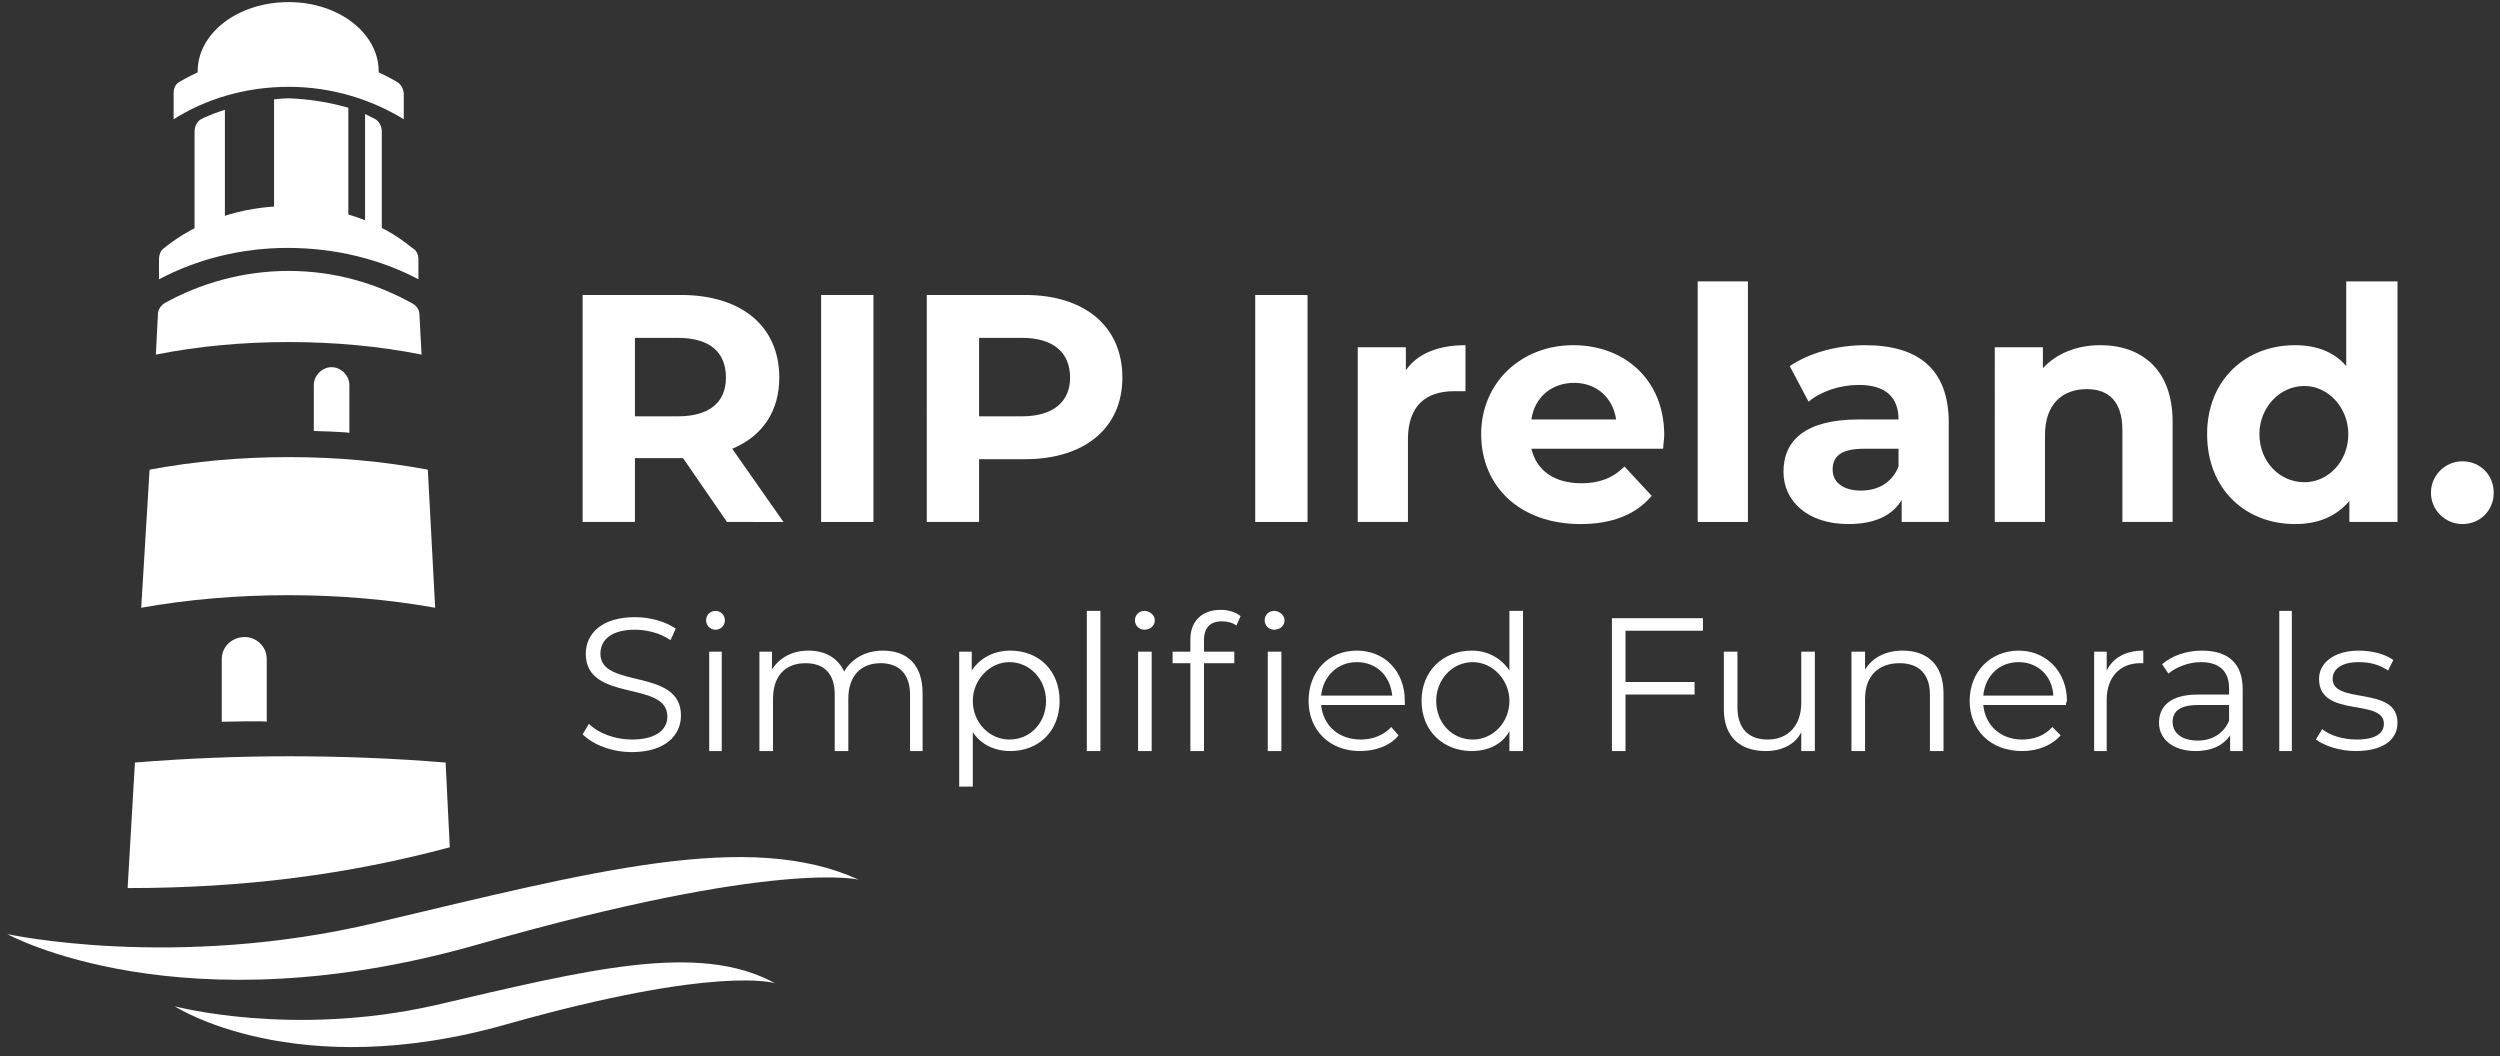 <?xml version="1.0" encoding="UTF-8" standalone="no"?> <svg xmlns:inkscape="http://www.inkscape.org/namespaces/inkscape" xmlns:sodipodi="http://sodipodi.sourceforge.net/DTD/sodipodi-0.dtd" xmlns="http://www.w3.org/2000/svg" xmlns:svg="http://www.w3.org/2000/svg" version="1.2" viewBox="0 0 239 101" width="239" height="101" id="svg39" sodipodi:docname="rip-logo.svg"><rect x="0" y="0" width="239" height="101" fill="#333333" stroke="none"/><defs id="defs39"></defs><title id="title1">New Project</title><style id="style1"> .s0 { fill: #4a2352 } </style><g id="Folder 2"><g id="Folder 1" style="fill:#ffffff;fill-opacity:1"><g id="&lt;Group&gt;" style="fill:#ffffff;fill-opacity:1"><path id="&lt;Compound Path&gt;" class="s0" d="m 55.7,70.2 0.6,-1 c 0.9,0.9 2.5,1.5 4.1,1.5 2.4,0 3.4,-1 3.4,-2.2 0,-3.5 -7.8,-1.3 -7.8,-6 0,-1.9 1.5,-3.5 4.7,-3.5 1.4,0 2.9,0.4 3.9,1.1 l -0.5,1.1 c -1,-0.7 -2.3,-1 -3.4,-1 -2.3,0 -3.3,1 -3.3,2.3 0,3.4 7.7,1.3 7.7,5.9 0,1.9 -1.5,3.5 -4.7,3.5 -1.9,0 -3.7,-0.7 -4.7,-1.7 z" style="fill:#ffffff;fill-opacity:1"></path><path id="path1" class="s0" d="m 67.5,59.3 c 0,-0.5 0.4,-0.9 0.9,-0.9 0.5,0 0.9,0.4 0.9,0.9 0,0.5 -0.4,0.9 -0.9,0.9 -0.5,0 -0.9,-0.4 -0.9,-0.9 z m 0.3,3 H 69 v 9.5 h -1.2 z" style="fill:#ffffff;fill-opacity:1"></path><path id="path2" class="s0" d="m 88.2,66.3 v 5.5 H 87 v -5.4 c 0,-2 -1.1,-3 -2.8,-3 -1.9,0 -3.1,1.2 -3.1,3.4 v 5 h -1.3 v -5.4 c 0,-2 -1,-3 -2.8,-3 -1.9,0 -3.1,1.2 -3.1,3.4 v 5 h -1.3 v -9.5 h 1.2 V 64 c 0.7,-1.1 1.9,-1.8 3.5,-1.8 1.6,0 2.8,0.7 3.4,2 0.7,-1.2 2,-2 3.7,-2 2.3,0 3.8,1.3 3.8,4.1 z" style="fill:#ffffff;fill-opacity:1"></path><path id="path3" fill-rule="evenodd" class="s0" d="m 101.3,67 c 0,2.9 -2,4.8 -4.7,4.8 -1.5,0 -2.8,-0.6 -3.6,-1.8 v 5.2 H 91.7 V 62.3 h 1.2 v 1.8 c 0.8,-1.2 2.1,-1.9 3.7,-1.9 2.7,0 4.7,1.9 4.7,4.8 z m -1.3,0 c 0,-2 -1.5,-3.7 -3.5,-3.7 -1.9,0 -3.5,1.7 -3.5,3.7 0,2.1 1.6,3.7 3.5,3.7 2,0 3.5,-1.6 3.5,-3.7 z" style="fill:#ffffff;fill-opacity:1"></path><path id="path4" class="s0" d="m 103.9,58.4 h 1.3 v 13.4 h -1.3 z" style="fill:#ffffff;fill-opacity:1"></path><path id="path5" class="s0" d="m 108.5,59.3 c 0,-0.5 0.4,-0.9 0.9,-0.9 0.5,0 1,0.4 1,0.9 0,0.5 -0.4,0.9 -1,0.9 -0.5,0 -0.9,-0.4 -0.9,-0.9 z m 0.3,3 h 1.3 v 9.5 h -1.3 z" style="fill:#ffffff;fill-opacity:1"></path><path id="path6" class="s0" d="m 116.7,58.3 c 0.7,0 1.4,0.2 1.9,0.6 l -0.4,0.9 c -0.4,-0.3 -0.9,-0.4 -1.4,-0.4 -1.1,0 -1.7,0.6 -1.7,1.8 v 1.1 h 2.9 v 1.1 h -2.9 v 8.4 h -1.3 v -8.4 h -1.7 v -1.1 h 1.7 v -1.2 c 0,-1.7 1.1,-2.8 2.9,-2.8 z m 6.1,1 c 0,0.5 -0.4,0.9 -1,0.9 -0.5,0 -0.9,-0.4 -0.9,-0.9 0,-0.5 0.4,-0.9 0.9,-0.9 0.5,0 1,0.4 1,0.9 z m -1.6,3 h 1.3 v 9.5 h -1.3 z" style="fill:#ffffff;fill-opacity:1"></path><path id="path7" fill-rule="evenodd" class="s0" d="m 134.3,67.4 h -8 c 0.2,2 1.7,3.3 3.8,3.3 1.1,0 2.2,-0.4 2.9,-1.2 l 0.7,0.8 c -0.8,1 -2.2,1.5 -3.7,1.5 -2.9,0 -4.9,-2 -4.9,-4.8 0,-2.8 1.9,-4.8 4.6,-4.8 2.7,0 4.6,2 4.6,4.8 q 0,0.2 0,0.4 z m -8,-0.9 h 6.8 c -0.2,-1.9 -1.5,-3.2 -3.4,-3.2 -1.8,0 -3.2,1.3 -3.4,3.2 z" style="fill:#ffffff;fill-opacity:1"></path><path id="path8" fill-rule="evenodd" class="s0" d="m 145.6,58.4 v 13.4 h -1.3 v -1.9 c -0.7,1.3 -2.1,1.9 -3.6,1.9 -2.7,0 -4.8,-1.9 -4.8,-4.8 0,-2.9 2.1,-4.8 4.8,-4.8 1.5,0 2.8,0.7 3.6,1.9 v -5.7 z m -1.3,8.6 c 0,-2 -1.6,-3.7 -3.5,-3.7 -2,0 -3.5,1.7 -3.5,3.7 0,2.1 1.5,3.7 3.5,3.7 1.9,0 3.5,-1.6 3.5,-3.7 z" style="fill:#ffffff;fill-opacity:1"></path><path id="path9" class="s0" d="m 155.4,60.3 v 4.9 h 6.6 v 1.2 h -6.6 v 5.4 h -1.3 V 59.1 h 8.7 v 1.2 z" style="fill:#ffffff;fill-opacity:1"></path><path id="path10" class="s0" d="m 173.5,62.3 v 9.5 h -1.3 V 70 c -0.6,1.2 -1.9,1.8 -3.4,1.8 -2.4,0 -4,-1.3 -4,-4 v -5.5 h 1.3 v 5.3 c 0,2.1 1.1,3.1 2.9,3.1 1.9,0 3.2,-1.3 3.2,-3.5 v -4.9 z" style="fill:#ffffff;fill-opacity:1"></path><path id="path11" class="s0" d="m 185.8,66.3 v 5.5 h -1.3 v -5.4 c 0,-2 -1.1,-3 -2.9,-3 -2,0 -3.3,1.2 -3.3,3.4 v 5 H 177 v -9.5 h 1.3 V 64 c 0.7,-1.1 1.9,-1.8 3.6,-1.8 2.3,0 3.9,1.3 3.9,4.1 z" style="fill:#ffffff;fill-opacity:1"></path><path id="path12" fill-rule="evenodd" class="s0" d="m 197.5,67.4 h -7.9 c 0.2,2 1.7,3.3 3.7,3.3 1.2,0 2.2,-0.4 2.9,-1.2 l 0.8,0.8 c -0.9,1 -2.2,1.5 -3.7,1.5 -3,0 -5,-2 -5,-4.8 0,-2.8 2,-4.8 4.7,-4.8 2.6,0 4.6,2 4.6,4.8 q -0.1,0.2 -0.1,0.4 z m -7.9,-0.9 h 6.7 c -0.1,-1.9 -1.5,-3.2 -3.3,-3.2 -1.9,0 -3.2,1.3 -3.4,3.2 z" style="fill:#ffffff;fill-opacity:1"></path><path id="path13" class="s0" d="m 204.9,62.2 v 1.2 q -0.1,0 -0.3,0 c -1.9,0 -3.2,1.3 -3.2,3.5 v 4.9 h -1.2 v -9.5 h 1.2 v 1.8 c 0.6,-1.2 1.8,-1.9 3.5,-1.9 z" style="fill:#ffffff;fill-opacity:1"></path><path id="path14" fill-rule="evenodd" class="s0" d="m 214.4,65.9 v 5.9 h -1.2 v -1.5 c -0.6,0.9 -1.7,1.5 -3.3,1.5 -2.1,0 -3.5,-1.1 -3.5,-2.7 0,-1.5 1,-2.7 3.7,-2.7 h 3 v -0.6 c 0,-1.6 -0.9,-2.5 -2.7,-2.5 -1.2,0 -2.4,0.5 -3.1,1.1 l -0.6,-0.9 c 0.9,-0.8 2.3,-1.3 3.8,-1.3 2.5,0 3.9,1.2 3.9,3.7 z m -1.3,3 v -1.5 h -3 c -1.8,0 -2.4,0.7 -2.4,1.6 0,1.1 0.9,1.8 2.4,1.8 1.4,0 2.5,-0.7 3,-1.9 z" style="fill:#ffffff;fill-opacity:1"></path><path id="path15" class="s0" d="m 217.9,58.4 h 1.2 v 13.4 h -1.2 z" style="fill:#ffffff;fill-opacity:1"></path><path id="path16" class="s0" d="m 221.4,70.7 0.6,-1 c 0.7,0.6 2,1 3.3,1 1.8,0 2.6,-0.6 2.6,-1.5 0,-2.5 -6.2,-0.5 -6.2,-4.3 0,-1.5 1.4,-2.7 3.8,-2.7 1.2,0 2.5,0.3 3.3,0.9 l -0.5,1 c -0.9,-0.6 -1.8,-0.8 -2.8,-0.8 -1.7,0 -2.5,0.7 -2.5,1.6 0,2.5 6.2,0.6 6.2,4.2 0,1.7 -1.5,2.7 -4,2.7 -1.5,0 -3,-0.5 -3.8,-1.1 z" style="fill:#ffffff;fill-opacity:1"></path></g><g id="g27" style="fill:#ffffff;fill-opacity:1"><path id="path17" fill-rule="evenodd" class="s0" d="m 69.5,49.9 -4.2,-6.1 h -4.6 v 6.1 h -5 V 28.2 h 9.4 c 5.8,0 9.4,3 9.4,7.9 0,3.2 -1.6,5.6 -4.5,6.8 l 4.9,7 z M 64.8,32.3 h -4.1 v 7.5 h 4.1 c 3.1,0 4.6,-1.4 4.6,-3.7 0,-2.4 -1.5,-3.8 -4.6,-3.8 z" style="fill:#ffffff;fill-opacity:1"></path><path id="path18" class="s0" d="m 78.5,28.2 h 5 v 21.7 h -5 z" style="fill:#ffffff;fill-opacity:1"></path><path id="path19" fill-rule="evenodd" class="s0" d="m 107.3,36.1 c 0,4.8 -3.6,7.8 -9.3,7.8 h -4.4 v 6 h -5 V 28.2 H 98 c 5.7,0 9.3,3 9.3,7.9 z m -5,0 c 0,-2.4 -1.6,-3.8 -4.6,-3.8 h -4.1 v 7.5 h 4.1 c 3,0 4.6,-1.4 4.6,-3.7 z" style="fill:#ffffff;fill-opacity:1"></path><path id="path20" class="s0" d="m 120,28.2 h 5 v 21.7 h -5 z" style="fill:#ffffff;fill-opacity:1"></path><path id="path21" class="s0" d="m 140.1,33 v 4.4 c -0.4,0 -0.7,0 -1.1,0 -2.7,0 -4.4,1.4 -4.4,4.6 v 7.9 h -4.8 V 33.2 h 4.6 v 2.2 c 1.1,-1.6 3.1,-2.4 5.7,-2.4 z" style="fill:#ffffff;fill-opacity:1"></path><path id="path22" fill-rule="evenodd" class="s0" d="m 159,42.9 h -12.6 c 0.5,2.1 2.2,3.3 4.8,3.3 1.7,0 3,-0.5 4.1,-1.6 l 2.6,2.8 c -1.5,1.8 -3.8,2.7 -6.8,2.7 -5.8,0 -9.5,-3.6 -9.5,-8.6 0,-4.9 3.8,-8.5 8.8,-8.5 4.9,0 8.7,3.3 8.7,8.6 0,0.4 -0.1,0.9 -0.1,1.3 z m -12.6,-2.8 h 8.1 c -0.3,-2.1 -1.9,-3.5 -4,-3.5 -2.2,0 -3.8,1.4 -4.1,3.5 z" style="fill:#ffffff;fill-opacity:1"></path><path id="path23" class="s0" d="m 162.3,26.9 h 4.8 v 23 h -4.8 z" style="fill:#ffffff;fill-opacity:1"></path><path id="path24" fill-rule="evenodd" class="s0" d="m 186.3,40.4 v 9.5 h -4.5 v -2.1 c -0.9,1.5 -2.6,2.3 -5.1,2.3 -3.9,0 -6.2,-2.2 -6.2,-5 0,-3 2.1,-5 7.2,-5 h 3.8 c 0,-2.1 -1.2,-3.3 -3.8,-3.3 -1.8,0 -3.6,0.6 -4.8,1.6 L 171.1,35 c 1.9,-1.3 4.6,-2 7.2,-2 5.1,0 8,2.3 8,7.4 z m -4.8,4.2 v -1.7 h -3.3 c -2.3,0 -3,0.8 -3,2 0,1.2 1,2 2.7,2 1.7,0 3,-0.8 3.6,-2.3 z" style="fill:#ffffff;fill-opacity:1"></path><path id="path25" class="s0" d="m 207.7,40.3 v 9.6 h -4.8 v -8.8 c 0,-2.7 -1.3,-3.9 -3.4,-3.9 -2.3,0 -4,1.4 -4,4.4 v 8.3 h -4.8 V 33.2 h 4.6 v 2 c 1.3,-1.4 3.2,-2.2 5.5,-2.2 3.9,0 6.9,2.3 6.9,7.3 z" style="fill:#ffffff;fill-opacity:1"></path><path id="path26" fill-rule="evenodd" class="s0" d="m 229.2,26.9 v 23 h -4.6 v -2 c -1.3,1.5 -3,2.2 -5.2,2.2 -4.7,0 -8.4,-3.3 -8.4,-8.6 0,-5.2 3.7,-8.5 8.4,-8.5 2,0 3.7,0.6 4.9,2 v -8.1 z m -4.7,14.6 c 0,-2.5 -1.9,-4.6 -4.2,-4.6 -2.4,0 -4.3,2.1 -4.3,4.6 0,2.6 1.9,4.6 4.3,4.6 2.3,0 4.2,-2 4.2,-4.6 z" style="fill:#ffffff;fill-opacity:1"></path><path id="path27" class="s0" d="m 235.4,50.1 c -1.6,0 -3,-1.3 -3,-3 0,-1.7 1.4,-3 3,-3 1.7,0 3,1.3 3,3 0,1.7 -1.3,3 -3,3 z" style="fill:#ffffff;fill-opacity:1"></path></g></g><g id="g39"><path id="&lt;Path&gt;" class="s0" d="m 33.4,41.4 v -4.6 c 0,-0.9 -0.8,-1.7 -1.7,-1.7 -0.9,0 -1.7,0.8 -1.7,1.7 v 4.4 c 0,0 3.5,0.1 3.4,0.2 z" style="fill:#ffffff;fill-opacity:1"></path><path id="path28" class="s0" d="m 25.5,69 v -6 c 0,-1.2 -1,-2.1 -2.1,-2.1 -1.2,0 -2.2,0.9 -2.2,2.1 v 6 c 0,0 4.3,-0.1 4.3,0 z" style="fill:#ffffff;fill-opacity:1"></path><path id="path29" class="s0" d="m 36.2,7.5 c 0.2,0.1 0,-0.4 0,-0.7 0,-3.6 -3.8,-6.6 -8.6,-6.6 -4.9,0 -8.7,3 -8.7,6.6 q 0,0.5 0,0.9 c 0,0 8.3,-2.7 17.3,-0.2 z" style="fill:#ffffff;fill-opacity:1"></path><path id="path30" class="s0" d="m 12.9,72.9 -0.7,12 C 23.4,84.9 33.3,83.6 43,81 l -0.4,-8.1 q -7.3,-0.6 -14.9,-0.6 -7.5,0 -14.8,0.6 z" style="fill:#ffffff;fill-opacity:1"></path><path id="path31" class="s0" d="m 14.9,33.9 c 4,-0.8 8.3,-1.2 12.7,-1.2 4.4,0 8.7,0.4 12.7,1.2 L 40.1,30.1 C 40.1,29.6 39.8,29.2 39.4,29 36,27.1 32,25.9 27.6,25.9 c -4.4,0 -8.5,1.2 -11.9,3.1 -0.3,0.2 -0.6,0.6 -0.6,1 z" style="fill:#ffffff;fill-opacity:1"></path><path id="path32" class="s0" d="m 27.5,23.7 c 4.6,0 8.9,1.1 12.5,3 v -1.9 c 0,-0.5 -0.2,-0.9 -0.6,-1.1 -3,-2.5 -7.2,-4 -11.8,-4 -4.6,0 -8.8,1.5 -11.9,4 -0.3,0.2 -0.5,0.6 -0.5,1.1 v 1.9 c 3.6,-1.9 7.8,-3 12.3,-3 z" style="fill:#ffffff;fill-opacity:1"></path><path id="path33" class="s0" d="m 16.6,11.4 c 3,-1.9 6.8,-3.1 11,-3.1 4.1,0 7.9,1.2 11,3.1 V 9 C 38.6,8.5 38.3,8 37.9,7.8 35,6.1 31.4,5.1 27.6,5.1 23.7,5.1 20.1,6.1 17.2,7.8 16.8,8 16.6,8.4 16.6,8.9 Z" style="fill:#ffffff;fill-opacity:1"></path><path id="path34" class="s0" d="m 14.3,44.9 -0.8,13.2 c 4.5,-0.8 9.2,-1.2 14.1,-1.2 4.8,0 9.5,0.4 14,1.2 L 40.9,44.9 c -4.3,-0.8 -8.7,-1.2 -13.3,-1.2 -4.6,0 -9,0.4 -13.3,1.2 z" style="fill:#ffffff;fill-opacity:1"></path><g id="g37" style="fill:#ffffff;fill-opacity:1"><path id="path35" class="s0" d="m 35.7,11.3 q -0.4,-0.2 -0.8,-0.4 v 12 q 0.9,0.4 1.6,1.2 V 12.6 c 0,-0.6 -0.3,-1.1 -0.8,-1.3 z" style="fill:#ffffff;fill-opacity:1"></path><path id="path36" class="s0" d="M 21.5,22.9 V 10.5 q -1,0.3 -2.1,0.8 c -0.5,0.2 -0.8,0.7 -0.8,1.3 v 11.6 c 0.9,-0.5 2,-0.9 3.1,-1.3 z" style="fill:#ffffff;fill-opacity:1"></path><path id="path37" class="s0" d="M 33.3,10.3 Q 30.5,9.5 27.6,9.4 26.9,9.4 26.2,9.5 V 22 q 1,-0.1 2,0 c 1.7,0.1 3.5,0 5.1,0.4 z" style="fill:#ffffff;fill-opacity:1"></path></g><path id="path38" class="s0" d="m 0.7,89.3 c 0,0 16,3.5 35.3,-1.1 20.7,-4.9 35.6,-8.9 46.1,-4.1 0,0 -7.7,-2 -36.1,6.1 C 17.3,98.5 0.7,89.3 0.7,89.3 Z" style="fill:#ffffff;fill-opacity:1"></path><path id="path39" class="s0" d="m 16.7,96.2 c 0,0 11.2,3 24.9,-0.1 14.6,-3.4 25.2,-6.1 32.5,-2.1 0,0 -5.4,-1.8 -25.6,3.9 -20.3,5.8 -31.8,-1.7 -31.8,-1.7 z" style="fill:#ffffff;fill-opacity:1"></path></g></g></svg> 